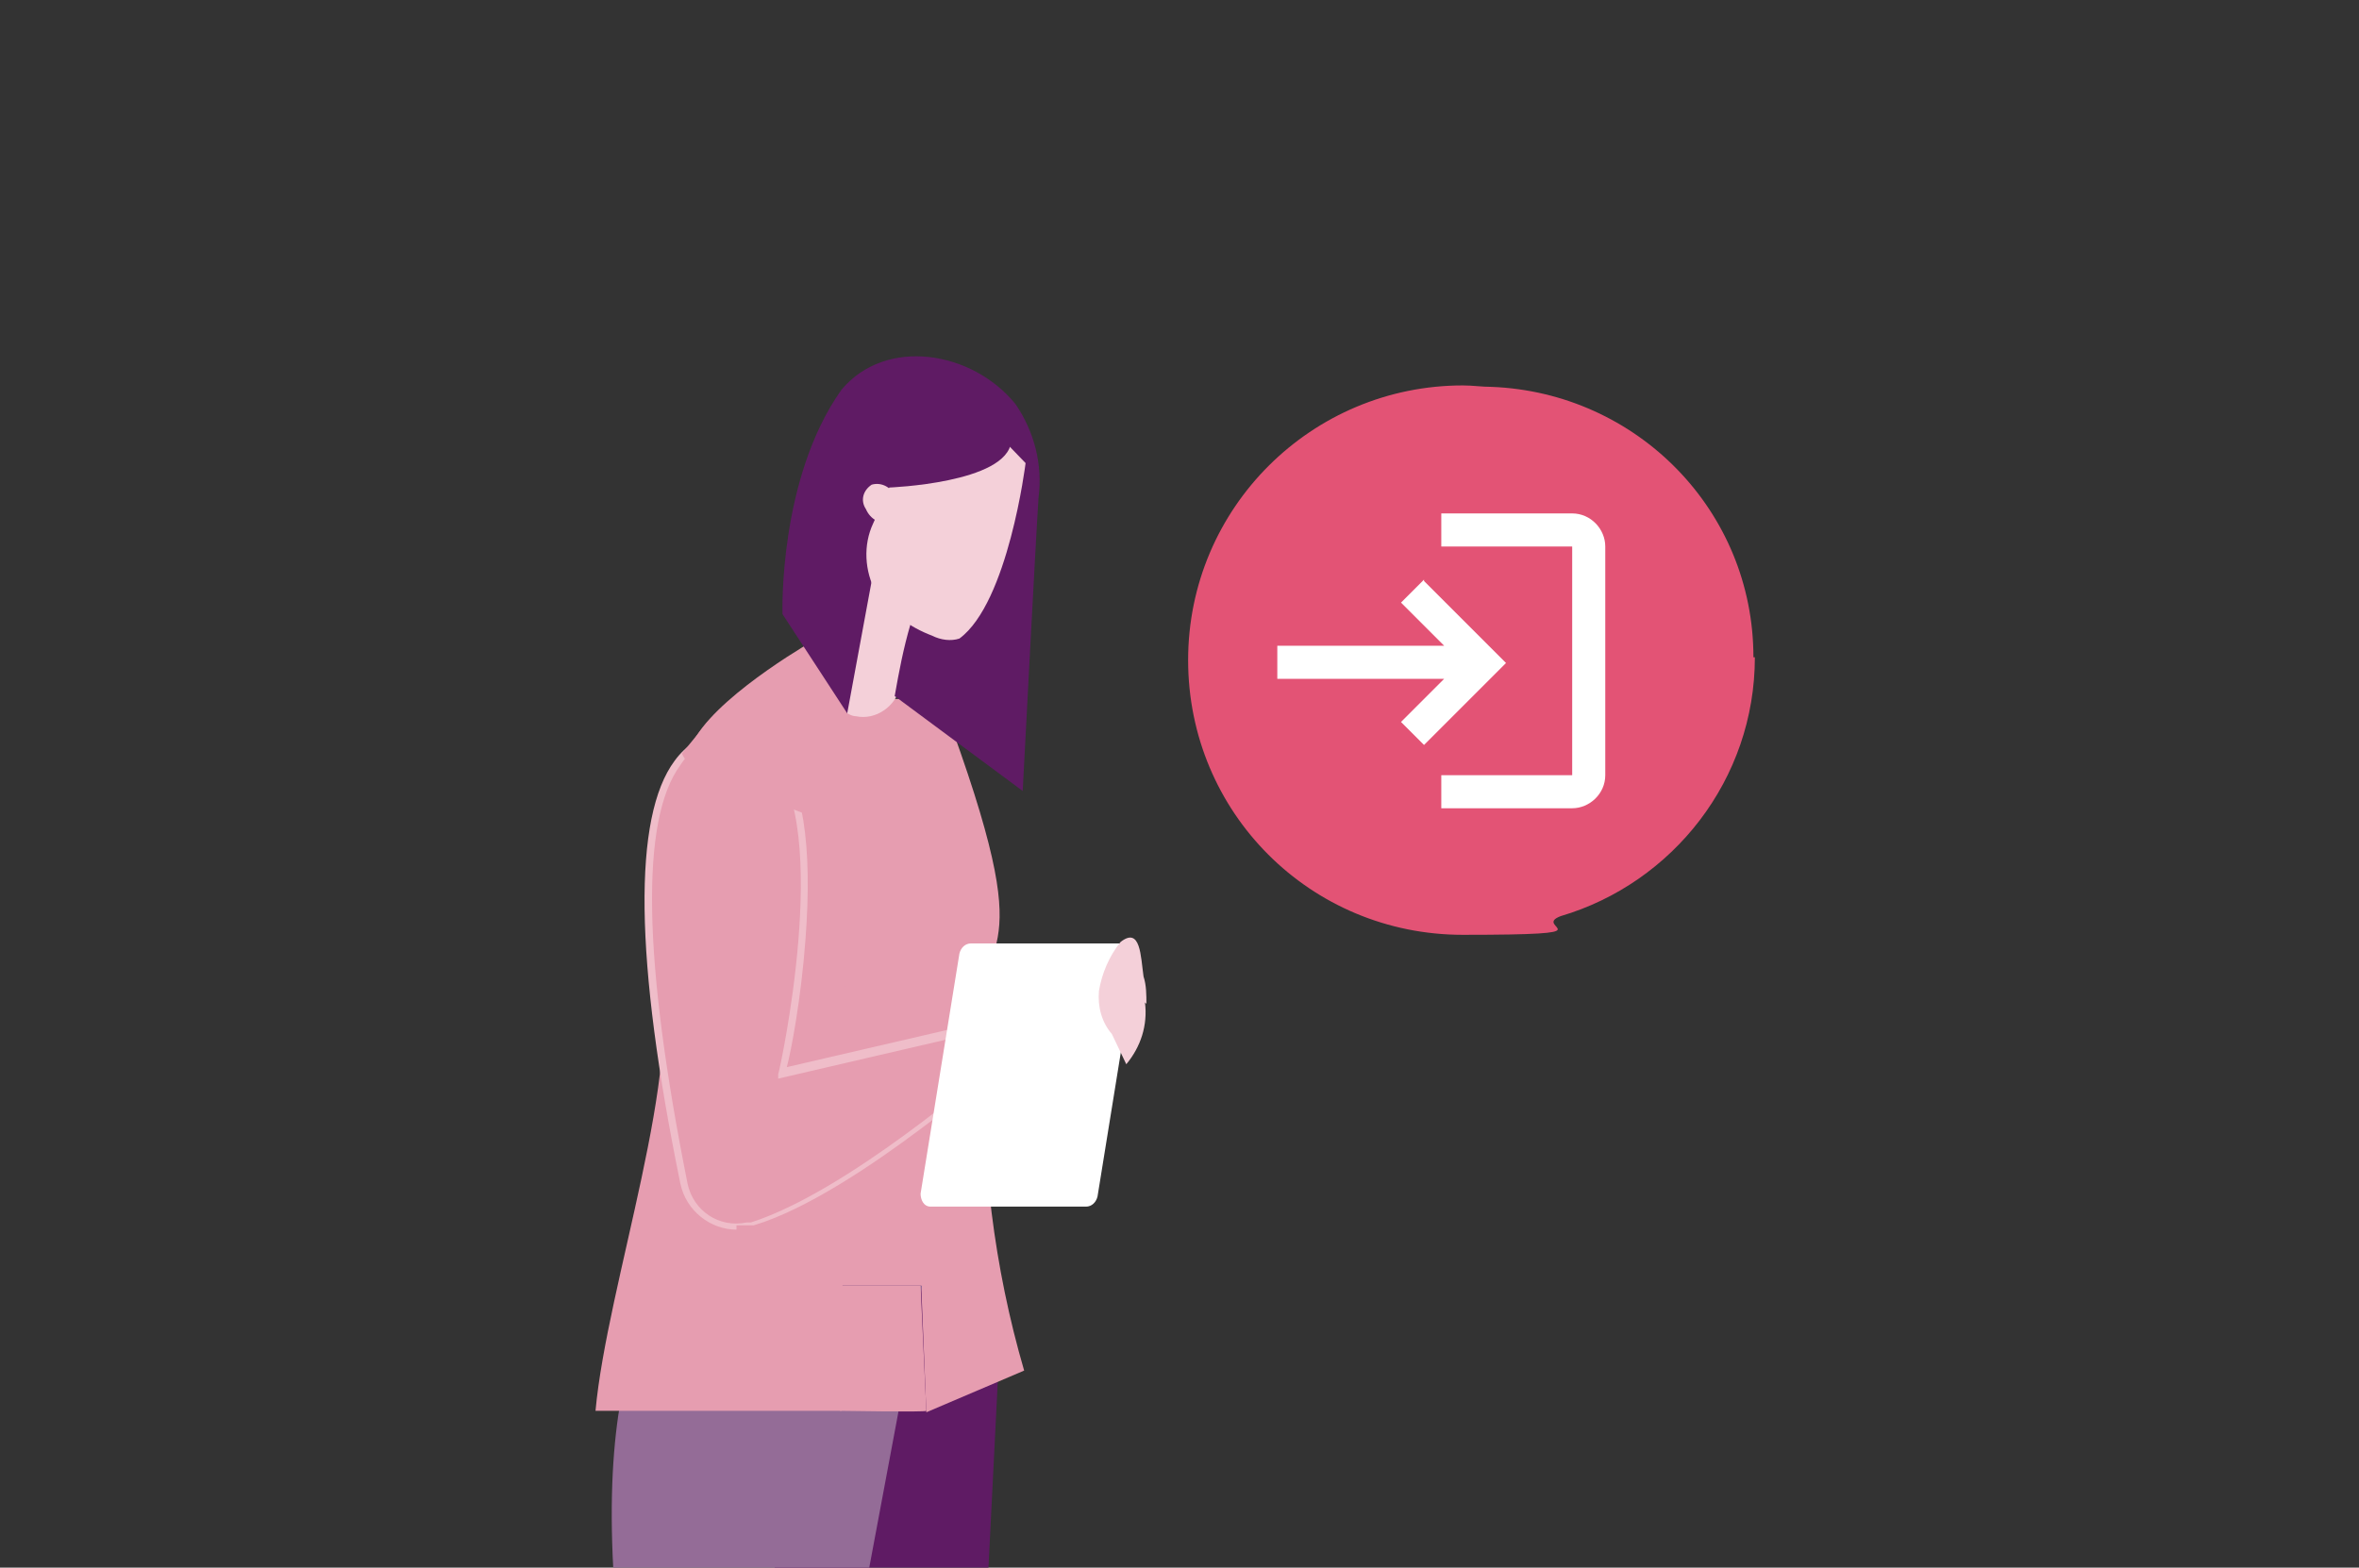 <svg xmlns="http://www.w3.org/2000/svg" xmlns:xlink="http://www.w3.org/1999/xlink" viewBox="0 0 164 109"><rect x="0" y="0" width="164" height="109" fill="#333333" stroke="none"/><defs><style> .cls-1 { fill: none; } .cls-2 { fill: #efbdc9; } .cls-3 { fill: #946c97; } .cls-4 { fill: #5f1b64; } .cls-5 { fill: #e69db0; } .cls-6 { fill: #fff; } .cls-7 { fill: #e35375; } .cls-8 { fill: #f4d0d9; } .cls-9 { clip-path: url(#clippath); } </style><clipPath id="clippath"><rect class="cls-1" x="34.3" y="21.3" width="46.9" height="87.8"></rect></clipPath></defs><g><g id="Layer_1"><g><g class="cls-9"><g><polygon class="cls-5" points="56.8 48.6 63.1 48.6 65.7 89.5 54.4 89.5 56.8 48.6"></polygon><path class="cls-4" d="M51.9,89.5s-1.1,6.1,5.1,36.1c-5,15.6,3,41.8,3,41.8h5.8s3.9-78,3.9-78h-17.7Z"></path><path class="cls-5" d="M62.4,48.6l2,49.6,6.8-2.9c-2.1-7.2-3-14.7-2.8-22.2-1-9.3,4.3-4.4-2.2-22.4-2.4-2-3.8-2-3.8-2Z"></path><path class="cls-8" d="M63.4,43.5l-.8,4.2c-.3,1.4-1.7,2.4-3.1,2.1-.3,0-.6-.2-.9-.4l-2.8-1.7,5-11.3,2.6,7.1Z"></path><path class="cls-3" d="M46.4,89.5s-7.6,6.1-1.5,36.1c-5,15.6-.6,41.8-.6,41.8h5.2l14.6-78h-17.7Z"></path><path class="cls-5" d="M56.8,44.4s-6.4,3.6-8.4,6.8-4.5,10.3-2.7,16.1c2,6.7-3.5,22-4.3,30.8h17.1l.4-48.6-2.1-5.2Z"></path><path class="cls-4" d="M69.4,30.9c-3.9-1-7.6,3-7.6,3l-2.9,15.7-4.5-6.9s-.3-9.4,4.1-15.6c3.1-3.7,9.1-2.7,12.1,1,1.3,1.9,1.9,4.2,1.6,6.5-.2,3-1.1,20.4-1.1,20.4l-8.9-6.6c.3-1.7.6-3.3,1.1-5,1.5-5.6,8.7-11.9,6.1-12.6Z"></path><path class="cls-8" d="M60.6,33.7c.7-.2,1.4.2,1.7.9.4.6.2,1.3-.4,1.7-.7.2-1.4-.2-1.7-.9-.4-.6-.2-1.3.4-1.7Z"></path><path class="cls-8" d="M64.8,44.2c.6.3,1.3.4,1.9.2,3.4-2.5,4.6-12.2,4.6-12.2l-2.7-2.8-5.3,1.2-2.6,5.8c-.7,1.5-.6,3.3.2,4.8h0c1,1.4,2.3,2.4,3.9,3Z"></path><path class="cls-4" d="M70.3,30.7c-.3,2.9-8.5,3.2-8.5,3.2l-.4-4,4.8-2.6,3.7,2.3c.2.3.4.7.4,1.2Z"></path><g><path class="cls-5" d="M50.2,51.2c-8.3,1-4.4,22.3-2.6,31.1.4,2,2.4,3.3,4.4,2.9.1,0,.2,0,.3,0,7.2-2.3,17.7-11.7,17.7-11.7l-1.7-2.1-14,3.3s5.4-24.5-4.2-23.4Z"></path><path class="cls-2" d="M51.2,85.5c-1.8,0-3.5-1.3-3.9-3.2-3.2-15.6-3.3-25.5-.4-29.4.8-1.1,1.9-1.8,3.2-2h0c1.5-.2,2.8.3,3.8,1.3,1.9,2.1,2.6,6.5,2.1,13.1-.3,4.1-1,7.8-1.3,8.9l13.8-3.2,1.9,2.4h-.2c0,.2-2.7,2.5-6.2,5.1-3.2,2.4-7.9,5.6-11.6,6.7-.1,0-.2,0-.4,0-.3,0-.5,0-.8,0ZM50.2,51.4c-1.2.1-2.2.7-2.9,1.8-2.8,3.8-2.6,13.6.5,29.1.4,1.9,2.2,3.1,4.1,2.7.1,0,.2,0,.3,0,6.6-2.1,16.1-10.3,17.5-11.5l-1.4-1.8-14.2,3.3v-.3c.1-.2,3.8-17.2-.5-21.9-.9-1-2-1.3-3.4-1.2h0Z"></path></g><path class="cls-6" d="M66.7,66.3l-2.7,16.7c0,.4.2.9.7.9,0,0,0,0,.1,0h10.7c.4,0,.7-.3.8-.7l2.7-16.7c0-.4-.2-.9-.7-.9,0,0,0,0-.1,0h-10.7c-.4,0-.7.3-.8.7Z"></path><path class="cls-8" d="M79.7,69.8c0-.6,0-1.3-.2-1.9-.2-1.4-.2-3.5-1.6-2.4-.8,1-1.3,2.2-1.5,3.4-.1,1.1.2,2.2.9,3l1,2.1c1-1.2,1.5-2.7,1.3-4.3Z"></path><path class="cls-5" d="M49.2,50.2l-1.8,2.2s.6,1.1.8,1.2,7.8,3,7.8,3l.7-3.3-3.1-4-4.3,1Z"></path><path class="cls-5" d="M58.4,98.1s6,.1,6,0-.4-8.7-.4-8.7h-5.6s0,8.7,0,8.7Z"></path></g></g><path class="cls-7" d="M121.9,45.7c0-10.2-8.1-18.4-18.2-18.8-.7,0-1.3-.1-2-.1-10.5,0-19.1,8.5-19.1,19.1s8.5,19.1,19.1,19.1,4.7-.5,6.8-1.3c7.8-2.3,13.5-9.5,13.5-18Z"></path><path class="cls-6" d="M99,40.3l-1.6,1.6,3,3h-11.6v2.3h11.6l-3,3,1.6,1.6,5.7-5.7-5.7-5.7ZM109.3,53.9h-9.1v2.3h9.1c1.2,0,2.3-1,2.3-2.3v-15.9c0-1.2-1-2.3-2.3-2.3h-9.1v2.3h9.1v15.9Z"></path></g></g></g></svg>